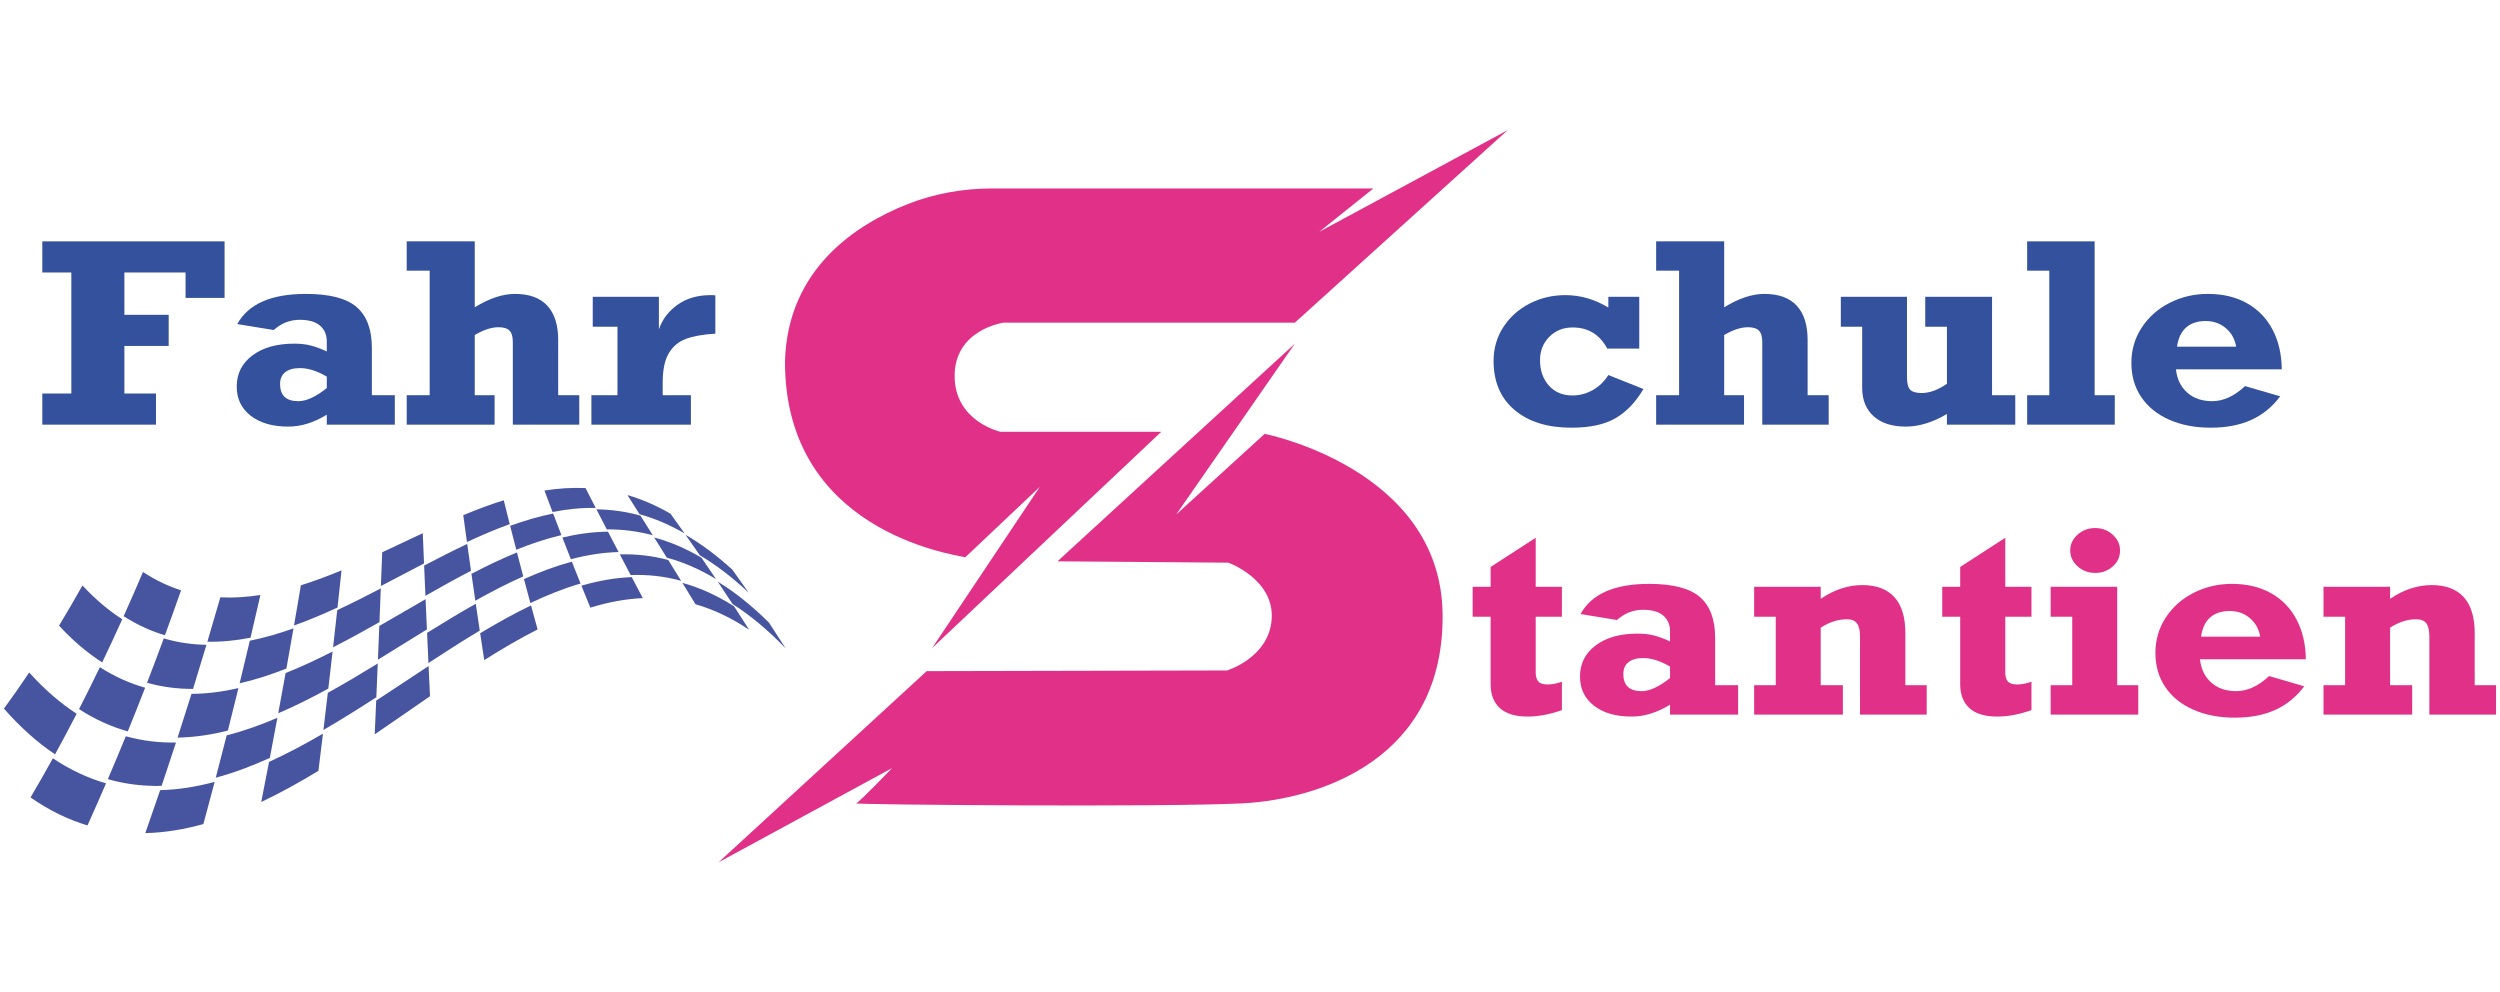 <?xml version="1.0" encoding="UTF-8"?>
<!DOCTYPE svg PUBLIC "-//W3C//DTD SVG 1.1//EN" "http://www.w3.org/Graphics/SVG/1.1/DTD/svg11.dtd">
<!-- Creator: CorelDRAW 2018 (64 Bit) -->
<svg xmlns="http://www.w3.org/2000/svg" xml:space="preserve" width="21.167mm" height="8.403mm" version="1.1" style="shape-rendering:geometricPrecision; text-rendering:geometricPrecision; image-rendering:optimizeQuality; fill-rule:evenodd; clip-rule:evenodd"
viewBox="0 0 2116.66 840.3"
 xmlns:xlink="http://www.w3.org/1999/xlink">
 <defs>
  <style type="text/css">
   <![CDATA[
    .fil0 {fill:#E03088;fill-rule:nonzero}
    .fil2 {fill:#4755A0;fill-rule:nonzero}
    .fil1 {fill:#34519D;fill-rule:nonzero}
   ]]>
  </style>
 </defs>
 <g id="Ebene_x0020_1">
  <g id="_2915630703744">
   <path class="fil0" d="M1276.48 110.19l-180.2 163.02 -246.85 0c0,0 -41.03,5.85 -41.18,44.83 -0.15,38.97 38.88,47.58 38.88,47.58l136.04 0 -194.01 183.1 91.27 -136.61 -63.14 59.7c-13.81,-2.86 -152.92,-23.53 -152.68,-165.88 2.15,-78.57 60.58,-116.1 104.1,-133.21 22.7,-8.91 46.96,-13.16 71.35,-13.16l322.77 0 -45.92 36.73 159.57 -86.1z"/>
   <path class="fil0" d="M895.35 475.25l200.93 -184.25 -100.46 144.65 74.93 -68.31c0,0 148.91,29.28 150.63,152.11 1.72,122.83 -103.32,157.27 -169.33,160.72 -66.01,3.44 -330.05,1.14 -327.17,0 2.86,-1.15 30.42,-29.85 30.42,-29.85l-146.95 79.79 176.22 -161.87 254.28 -0.58c0,0 36.16,-10.9 37.88,-44.19 1.73,-33.29 -36.73,-47.07 -36.73,-47.07l-144.65 -1.15z"/>
   <path class="fil0" d="M1322.41 496.82l0 25.33 -22.18 0 0 47.27c0,3.37 0.73,5.89 2.18,7.57 1.44,1.69 4.15,2.53 8.11,2.53 3.28,0 7.24,-0.76 11.89,-2.27l0 24c-10.29,3.63 -19.97,5.45 -29.04,5.45 -10.44,0 -18.27,-2.38 -23.49,-7.15 -5.22,-4.78 -7.83,-11.52 -7.83,-20.24l0 -57.16 -15.2 0 0 -25.33 15.2 0 0 -16.79 38.18 -24.71 0 41.5 22.18 0z"/>
   <path class="fil0" d="M1389.85 585.18c6.86,0 14.9,-3.71 24.12,-11.12l0 -9.68c-8.23,-4.81 -15.77,-7.21 -22.63,-7.21 -5.49,0 -9.68,1.17 -12.58,3.5 -2.89,2.33 -4.34,5.66 -4.34,9.99 0,9.68 5.15,14.52 15.43,14.52zm62.31 -45.11l0 40.06 19.43 0 0 24.93 -57.62 0 0 -8.45c-10.9,6.73 -21.79,10.09 -32.69,10.09 -13.18,0 -23.74,-3.05 -31.66,-9.16 -7.93,-6.11 -11.89,-14.35 -11.89,-24.72 0,-10.98 4.43,-19.79 13.31,-26.41 8.88,-6.63 20.68,-9.94 35.38,-9.94 5.11,0 9.66,0.5 13.66,1.49 4,1 8.63,2.7 13.89,5.1l0 -8.65c0,-5.49 -1.9,-9.89 -5.71,-13.18 -3.81,-3.3 -9.53,-4.95 -17.15,-4.95 -8.31,0 -15.66,2.89 -22.06,8.66l-30.87 -5.05c9.38,-17.03 28.73,-25.54 58.07,-25.54 20.12,0 34.47,3.72 43.04,11.17 8.57,7.45 12.87,18.97 12.87,34.55z"/>
   <path class="fil0" d="M1613.21 536.06l0 44.07 18.07 0 0 24.93 -56.47 0 0 -66.22c0,-5.08 -0.85,-8.77 -2.58,-11.07 -1.71,-2.3 -4.58,-3.45 -8.63,-3.45 -7.32,0 -14.67,2.37 -22.06,7.1l0 48.71 18.76 0 0 24.93 -75.12 0 0 -24.93 18.3 0 0 -57.98 -18.3 0 0 -25.33 56.36 0 0 10.2c11.43,-7.76 23.17,-11.64 35.21,-11.64 11.97,0 21.03,3.42 27.21,10.25 6.17,6.83 9.25,16.97 9.25,30.43z"/>
   <path class="fil0" d="M1719.98 496.82l0 25.33 -22.18 0 0 47.27c0,3.37 0.74,5.89 2.17,7.57 1.46,1.69 4.16,2.53 8.13,2.53 3.27,0 7.24,-0.76 11.88,-2.27l0 24c-10.28,3.63 -19.96,5.45 -29.02,5.45 -10.45,0 -18.29,-2.38 -23.51,-7.15 -5.22,-4.78 -7.82,-11.52 -7.82,-20.24l0 -57.16 -15.2 0 0 -25.33 15.2 0 0 -16.79 38.17 -24.71 0 41.5 22.18 0z"/>
   <path class="fil0" d="M1794.98 466.03c0,5.49 -2.09,10.04 -6.24,13.64 -4.15,3.61 -9.08,5.41 -14.81,5.41 -5.78,0 -10.75,-1.87 -14.91,-5.61 -4.16,-3.74 -6.23,-8.22 -6.23,-13.44 0,-5.15 2.07,-9.59 6.23,-13.34 4.16,-3.74 9.13,-5.61 14.91,-5.61 5.73,0 10.66,1.87 14.81,5.61 4.15,3.75 6.24,8.19 6.24,13.34zm15.42 114.1l0 24.93 -74.18 0 0 -24.93 18.28 0 0 -57.98 -18.28 0 0 -25.33 56.36 0 0 83.31 17.82 0z"/>
   <path class="fil0" d="M1887.91 517.31c-6.86,0 -12.37,1.79 -16.53,5.36 -4.14,3.57 -6.76,9.03 -7.82,16.37l50.07 0c-1.07,-6.45 -3.99,-11.69 -8.75,-15.7 -4.76,-4.02 -10.43,-6.03 -16.97,-6.03zm64.37 40.89l-89.64 0c0.92,8.31 4.1,14.88 9.55,19.72 5.45,4.84 12.48,7.26 21.09,7.26 9.53,0 18.82,-4.26 27.89,-12.77l29.73 8.65c-6.56,8.86 -14.68,15.5 -24.36,19.93 -9.68,4.43 -21.14,6.64 -34.4,6.64 -13.26,0 -24.99,-2.25 -35.15,-6.75 -10.17,-4.49 -18.07,-10.86 -23.67,-19.1 -5.59,-8.24 -8.4,-17.92 -8.4,-29.04 0,-10.98 2.91,-20.94 8.75,-29.87 5.83,-8.92 13.72,-15.9 23.66,-20.95 9.94,-5.05 20.74,-7.57 32.41,-7.57 12.64,0 23.66,2.63 33.04,7.88 9.36,5.25 16.58,12.7 21.66,22.34 5.06,9.65 7.68,20.86 7.84,33.63z"/>
   <path class="fil0" d="M2095.26 536.06l0 44.07 18.07 0 0 24.93 -56.47 0 0 -66.22c0,-5.08 -0.86,-8.77 -2.57,-11.07 -1.72,-2.3 -4.59,-3.45 -8.63,-3.45 -7.33,0 -14.68,2.37 -22.05,7.1l0 48.71 18.72 0 0 24.93 -75.09 0 0 -24.93 18.29 0 0 -57.98 -18.29 0 0 -25.33 56.37 0 0 10.2c11.42,-7.76 23.15,-11.64 35.21,-11.64 11.95,0 21.02,3.42 27.2,10.25 6.15,6.83 9.24,16.97 9.24,30.43z"/>
   <polygon class="fil1" points="157.09,252.24 157.09,230.71 105.3,230.71 105.3,266.55 142.8,266.55 142.8,292.91 105.3,292.91 105.3,333.18 132.05,333.18 132.05,359.54 35.8,359.54 35.8,333.18 60.38,333.18 60.38,230.71 35.8,230.71 35.8,204.35 190.12,204.35 190.12,252.24 "/>
   <path class="fil1" d="M252.54 339.67c6.86,0 14.9,-3.71 24.12,-11.12l0 -9.68c-8.23,-4.81 -15.78,-7.21 -22.64,-7.21 -5.48,0 -9.67,1.17 -12.57,3.5 -2.9,2.33 -4.34,5.66 -4.34,9.99 0,9.68 5.14,14.52 15.43,14.52zm62.3 -45.11l0 40.06 19.43 0 0 24.92 -57.61 0 0 -8.44c-10.9,6.73 -21.8,10.09 -32.69,10.09 -13.19,0 -23.74,-3.05 -31.67,-9.16 -7.93,-6.11 -11.89,-14.35 -11.89,-24.72 0,-10.98 4.44,-19.79 13.32,-26.41 8.88,-6.63 20.67,-9.94 35.38,-9.94 5.1,0 9.66,0.5 13.66,1.49 4,1 8.63,2.7 13.89,5.1l0 -8.65c0,-5.49 -1.91,-9.89 -5.72,-13.18 -3.81,-3.3 -9.53,-4.95 -17.14,-4.95 -8.31,0 -15.67,2.89 -22.07,8.65l-30.86 -5.04c9.37,-17.03 28.73,-25.54 58.07,-25.54 20.12,0 34.46,3.72 43.04,11.17 8.57,7.45 12.86,18.97 12.86,34.55z"/>
   <path class="fil1" d="M435.89 248.84c12.19,0 21.36,3.33 27.5,9.99 6.13,6.66 9.2,16.34 9.2,29.04l0 46.75 17.83 0 0 24.92 -56.24 0 0 -70.02c0,-4.47 -0.93,-7.66 -2.8,-9.58 -1.87,-1.92 -4.97,-2.88 -9.32,-2.88 -5.94,0 -12.65,2.19 -20.12,6.59l0 50.97 16.81 0 0 24.92 -74.42 0 0 -24.92 19.43 0 0 -105.45 -19.43 0 0 -24.82 57.61 0 0 55.82c12.35,-7.56 23.66,-11.33 33.95,-11.33z"/>
   <path class="fil1" d="M605.65 250.07l0 32.44c-10.52,0.62 -18.88,2.11 -25.09,4.48 -6.22,2.37 -11.02,6.44 -14.41,12.21 -3.39,5.76 -5.08,14 -5.08,24.71l0 10.71 23.89 0 0 24.92 -84.25 0 0 -24.92 22.06 0 0 -57.98 -20.92 0 0 -25.33 56.01 0 0 27.5c2.82,-8.31 8.05,-15.21 15.66,-20.7 7.62,-5.5 17.07,-8.24 28.35,-8.24 1.68,0 2.94,0.07 3.78,0.2z"/>
   <path class="fil1" d="M1361.73 260.37l0 -9.06 26.18 0 0 43.87 -27.09 0c-6.4,-11.95 -16.16,-17.92 -29.27,-17.92 -8,0 -14.61,2.64 -19.83,7.93 -5.22,5.29 -7.83,11.88 -7.83,19.77 0,8.72 2.5,15.88 7.49,21.48 4.99,5.59 11.64,8.39 19.95,8.39 6.02,0 11.73,-1.51 17.14,-4.53 5.41,-3.02 9.83,-7.28 13.26,-12.77l29.72 11.84c-6.55,11.12 -14.44,19.36 -23.66,24.72 -9.22,5.35 -21.64,8.03 -37.27,8.03 -20.26,0 -36.33,-4.99 -48.18,-14.99 -11.85,-9.99 -17.77,-23.84 -17.77,-41.55 0,-10.57 2.72,-20.08 8.17,-28.52 5.45,-8.45 12.82,-15.09 22.12,-19.93 9.3,-4.84 19.47,-7.26 30.52,-7.26 12.65,0 24.77,3.5 36.35,10.5z"/>
   <path class="fil1" d="M1493.76 248.84c12.19,0 21.36,3.33 27.5,9.99 6.13,6.66 9.19,16.34 9.19,29.04l0 46.75 17.84 0 0 24.92 -56.24 0 0 -70.02c0,-4.47 -0.94,-7.66 -2.81,-9.58 -1.85,-1.92 -4.96,-2.88 -9.31,-2.88 -5.95,0 -12.65,2.19 -20.12,6.59l0 50.97 16.8 0 0 24.92 -74.41 0 0 -24.92 19.43 0 0 -105.45 -19.43 0 0 -24.82 57.61 0 0 55.82c12.34,-7.56 23.66,-11.33 33.95,-11.33z"/>
   <path class="fil1" d="M1627.16 332.77c6.56,0 13.64,-2.61 21.26,-7.83l0 -48.3 -18.39 0 0 -25.33 56.58 0 0 83.31 19.66 0 0 24.92 -57.85 0 0 -9.06c-11.96,7.14 -23.59,10.71 -34.86,10.71 -11.67,0 -20.73,-2.92 -27.2,-8.75 -6.49,-5.84 -9.72,-13.87 -9.72,-24.1l0 -51.7 -18.07 0 0 -25.33 56.02 0 0 68.17c0,5.09 0.9,8.57 2.69,10.46 1.79,1.89 5.08,2.83 9.88,2.83z"/>
   <polygon class="fil1" points="1790.52,334.62 1790.52,359.54 1716.33,359.54 1716.33,334.62 1735.07,334.62 1735.07,229.17 1716.33,229.17 1716.33,204.35 1773.47,204.35 1773.47,334.62 "/>
   <path class="fil1" d="M1867.56 271.8c-6.86,0 -12.36,1.79 -16.51,5.36 -4.16,3.57 -6.77,9.03 -7.84,16.37l50.08 0c-1.08,-6.45 -3.98,-11.69 -8.76,-15.7 -4.76,-4.02 -10.41,-6.03 -16.97,-6.03zm64.35 40.89l-89.61 0c0.91,8.31 4.1,14.88 9.55,19.72 5.44,4.84 12.47,7.26 21.09,7.26 9.52,0 18.81,-4.26 27.89,-12.77l29.73 8.65c-6.56,8.86 -14.69,15.5 -24.37,19.93 -9.68,4.42 -21.14,6.64 -34.4,6.64 -13.27,0 -24.97,-2.25 -35.16,-6.75 -10.17,-4.49 -18.05,-10.86 -23.66,-19.1 -5.59,-8.24 -8.4,-17.92 -8.4,-29.04 0,-10.98 2.92,-20.94 8.75,-29.87 5.82,-8.92 13.72,-15.91 23.66,-20.95 9.95,-5.05 20.75,-7.57 32.42,-7.57 12.64,0 23.65,2.62 33.02,7.88 9.38,5.25 16.6,12.7 21.68,22.34 5.05,9.65 7.67,20.86 7.81,33.63z"/>
   <path class="fil2" d="M567.69 434.93c-12.38,-7.13 -24.51,-12.28 -36.48,-15.78 3.39,5.34 6.81,10.75 10.27,16.22 12.51,3.48 25.19,8.77 38.11,16.25 -4,-5.67 -7.97,-11.23 -11.9,-16.69zm53.79 78.4c-14.78,-9.44 -29.32,-15.88 -43.72,-19.83 3.67,5.96 7.37,12 11.11,18.13 14.97,4.28 30.06,11.28 45.39,21.55 -4.29,-6.75 -8.56,-13.37 -12.78,-19.85zm29.52 13.76c-14.76,-14.61 -29.17,-25.99 -43.34,-34.65 4.16,6.2 8.35,12.52 12.57,18.98 14.72,9.36 29.67,21.7 44.98,37.57 -4.77,-7.5 -9.51,-14.8 -14.21,-21.9zm-30.89 -44.72c-13.53,-12.34 -26.72,-22.05 -39.68,-29.56 4,5.68 8.04,11.48 12.11,17.38 13.51,7.97 27.24,18.35 41.32,31.62 -4.62,-6.66 -9.2,-13.14 -13.75,-19.44zm-54.34 -8.23c-13.79,-3.7 -27.43,-5.15 -41.01,-4.77 3.03,5.8 6.09,11.64 9.18,17.52 14.17,-0.54 28.38,0.92 42.73,4.85 -3.67,-5.94 -7.3,-11.81 -10.9,-17.6zm28.15 -1.95c-13.56,-8.01 -26.88,-13.58 -40.05,-17.12 3.53,5.63 7.09,11.34 10.69,17.11 13.72,3.68 27.59,9.58 41.7,18.17 -4.15,-6.17 -8.26,-12.22 -12.34,-18.16zm-51.71 -35.66c-12.56,-3.47 -24.95,-5.13 -37.24,-5.3 2.9,5.63 5.83,11.3 8.78,17 12.87,-0.1 25.82,1.42 38.93,4.95 -3.52,-5.62 -7.01,-11.17 -10.47,-16.65zm-46.46 -23.28c-11.69,-0.53 -23.27,0.26 -34.8,2.08 2.26,6.04 4.56,12.1 6.87,18.18 12.12,-2.4 24.28,-3.67 36.53,-3.47 -2.89,-5.63 -5.76,-11.23 -8.6,-16.79zm39.11 75.38c-14.23,0.55 -28.4,3.12 -42.59,7.26 2.49,6.18 5,12.39 7.54,18.61 14.82,-4.58 29.6,-7.43 44.42,-8.08 -3.16,-5.97 -6.28,-11.9 -9.37,-17.79zm-50.7 -13.06c-13.5,3.62 -27,8.66 -40.55,14.73 1.79,6.76 3.61,13.53 5.44,20.3 14.21,-6.78 28.36,-12.44 42.49,-16.54 -2.48,-6.18 -4.94,-12.34 -7.38,-18.49zm30.59 -25.41c-12.93,0.13 -25.78,1.91 -38.61,4.96 2.38,6.11 4.78,12.24 7.2,18.38 13.44,-3.57 26.89,-5.73 40.4,-6.09 -3.03,-5.78 -6.02,-11.53 -8.99,-17.25zm-46.44 -15.37c-12.16,2.44 -24.27,6.02 -36.39,10.42 1.71,6.75 3.43,13.5 5.18,20.25 12.75,-5.16 25.48,-9.41 38.24,-12.4 -2.37,-6.11 -4.71,-12.2 -7.03,-18.27zm-41.8 -11.23c-11.44,3.57 -22.86,7.87 -34.29,12.62 1.03,7.59 2.07,15.18 3.12,22.76 12.09,-5.65 24.15,-10.81 36.22,-15.15 -1.7,-6.75 -3.38,-13.49 -5.05,-20.23zm23.08 89.04c-14.27,6.86 -28.62,14.86 -43.06,23.55 1.14,7.58 2.3,15.16 3.46,22.74 15.18,-9.58 30.23,-18.39 45.18,-25.95 -1.88,-6.78 -3.74,-13.56 -5.58,-20.34zm-46.78 -1.43c-13.67,7.71 -27.4,16.06 -41.23,24.63 0.38,8.53 0.77,17.05 1.17,25.58 14.59,-9.56 29.06,-18.86 43.44,-27.47 -1.14,-7.58 -2.27,-15.16 -3.38,-22.74zm34.88 -43.43c-12.82,5.24 -25.66,11.4 -38.55,18.12 1.08,7.58 2.18,15.17 3.29,22.75 13.59,-7.62 27.1,-14.61 40.57,-20.6 -1.79,-6.76 -3.56,-13.52 -5.31,-20.27zm-42.12 -7.2c-12.14,5.72 -24.29,11.93 -36.49,18.31 0.37,8.53 0.73,17.07 1.11,25.6 12.91,-7.36 25.77,-14.54 38.58,-21.15 -1.08,-7.59 -2.15,-15.17 -3.2,-22.76zm-37.63 -9.09c-11.44,5.34 -22.89,10.82 -34.36,16.17 -0.36,9.52 -0.73,19.04 -1.1,28.56 12.21,-6.33 24.39,-12.81 36.53,-19.13 -0.36,-8.53 -0.72,-17.07 -1.07,-25.6zm4.92 112.45c-14.67,9.65 -29.45,19.56 -44.36,29.26 -0.41,9.53 -0.82,19.06 -1.24,28.59 15.75,-10.7 31.35,-21.63 46.8,-32.27 -0.41,-8.53 -0.81,-17.05 -1.2,-25.58zm-43.04 -2.14c-14,8.61 -28.1,17.02 -42.27,24.83 -1.23,10.49 -2.48,20.98 -3.74,31.47 15.04,-8.72 29.99,-18.11 44.81,-27.72 0.41,-9.52 0.81,-19.05 1.2,-28.58zm40.49 -54.43c-13,7.47 -26.06,15.14 -39.18,22.64 -0.38,9.52 -0.77,19.05 -1.17,28.58 13.91,-8.5 27.74,-17.18 41.49,-25.63 -0.38,-8.53 -0.76,-17.06 -1.14,-25.59zm-37.91 -9.14c-12.27,6.4 -24.57,12.64 -36.89,18.38 -1.16,10.49 -2.33,20.98 -3.52,31.46 13.14,-6.67 26.24,-13.88 39.27,-21.27 0.38,-9.53 0.76,-19.05 1.14,-28.57zm-33.25 -15.28c-11.48,4.76 -22.96,9.07 -34.42,12.65 -1.91,11.35 -3.85,22.7 -5.83,34.05 12.29,-4.37 24.58,-9.56 36.85,-15.25 1.15,-10.48 2.29,-20.96 3.4,-31.45zm-15.71 138.26c-15.13,8.81 -30.36,16.94 -45.66,23.9 -2.17,11.33 -4.38,22.65 -6.62,33.97 16.25,-7.69 32.4,-16.66 48.43,-26.39 1.3,-10.49 2.58,-20.99 3.85,-31.48zm-38.59 -13.44c-14.29,6.15 -28.62,11.25 -42.95,14.89 -3.04,11.96 -6.12,23.91 -9.24,35.84 15.29,-4.1 30.56,-9.84 45.77,-16.73 2.17,-11.33 4.31,-22.66 6.42,-34zm46.74 -56.15c-13.23,6.77 -26.51,13 -39.81,18.3 -2.05,11.34 -4.12,22.69 -6.22,34.02 14.18,-6.06 28.33,-13.16 42.4,-20.86 1.23,-10.49 2.44,-20.98 3.63,-31.46zm-33.1 -19.57c-12.35,4.43 -24.69,8.03 -36.99,10.46 -2.84,12.04 -5.72,24.07 -8.64,36.08 13.19,-3 26.41,-7.29 39.61,-12.5 2.03,-11.34 4.04,-22.69 6.02,-34.04zm-28.03 -28.25c-11.38,1.79 -22.7,2.54 -33.92,1.98 -3.59,12.56 -7.25,25.09 -10.97,37.58 12.1,0.24 24.29,-1 36.53,-3.39 2.83,-12.04 5.61,-24.1 8.36,-36.17zm-38.73 158.23c-15.38,4.14 -30.78,6.64 -46.14,7 -4.13,12.18 -8.32,24.31 -12.58,36.38 16.39,-0.37 32.81,-3.11 49.18,-7.67 3.23,-11.89 6.41,-23.79 9.54,-35.71zm-32.74 -33.32c-14.25,0.26 -28.44,-1.37 -42.49,-5.31 -4.99,12.21 -10.06,24.33 -15.21,36.33 15.07,4.31 30.27,6.06 45.52,5.7 4.12,-12.19 8.18,-24.43 12.18,-36.72zm52.88 -46.06c-13.3,3.05 -26.57,4.8 -39.76,4.86 -3.86,12.4 -7.78,24.74 -11.77,37.05 14.15,-0.25 28.36,-2.37 42.58,-5.95 3.03,-11.97 6.01,-23.96 8.95,-35.96zm-27.09 -36.65c-12.16,-0.22 -24.22,-1.93 -36.13,-5.44 -4.64,12.6 -9.36,25.12 -14.16,37.55 12.84,3.64 25.84,5.26 38.93,5.22 3.85,-12.4 7.64,-24.85 11.36,-37.33zm-21.49 -46.17c-10.94,-3.49 -21.71,-8.58 -32.24,-15.51 -5.36,12.61 -10.82,25.09 -16.38,37.43 11.44,7.35 23.12,12.64 34.96,16.15 4.63,-12.61 9.18,-25.31 13.66,-38.07zm-63.52 163.45c-15.17,-4.35 -30.21,-11.29 -45.01,-21.22 -6.21,11.24 -12.52,22.3 -18.92,33.16 15.87,11.08 31.98,18.83 48.21,23.69 5.31,-11.76 10.56,-23.65 15.72,-35.63zm-24.89 -58.92c-13.66,-8.88 -27.09,-20.42 -40.17,-34.93 -7.01,10.47 -14.14,20.67 -21.38,30.58 14.11,16.1 28.57,28.89 43.27,38.72 6.19,-11.28 12.29,-22.74 18.28,-34.37zm57.99 -22.05c-12.96,-3.65 -25.76,-9.34 -38.32,-17.38 -5.78,12 -11.66,23.83 -17.64,35.5 13.55,8.79 27.34,14.95 41.27,18.85 4.97,-12.23 9.87,-24.56 14.69,-36.97zm-36.37 -21.43c-12.45,-7.96 -24.66,-18.25 -36.53,-31.12 6.72,-11.11 13.34,-22.46 19.83,-34.03 10.93,11.77 22.2,21.24 33.7,28.62 -5.57,12.33 -11.24,24.51 -17,36.53z"/>
  </g>
 </g>
</svg>

